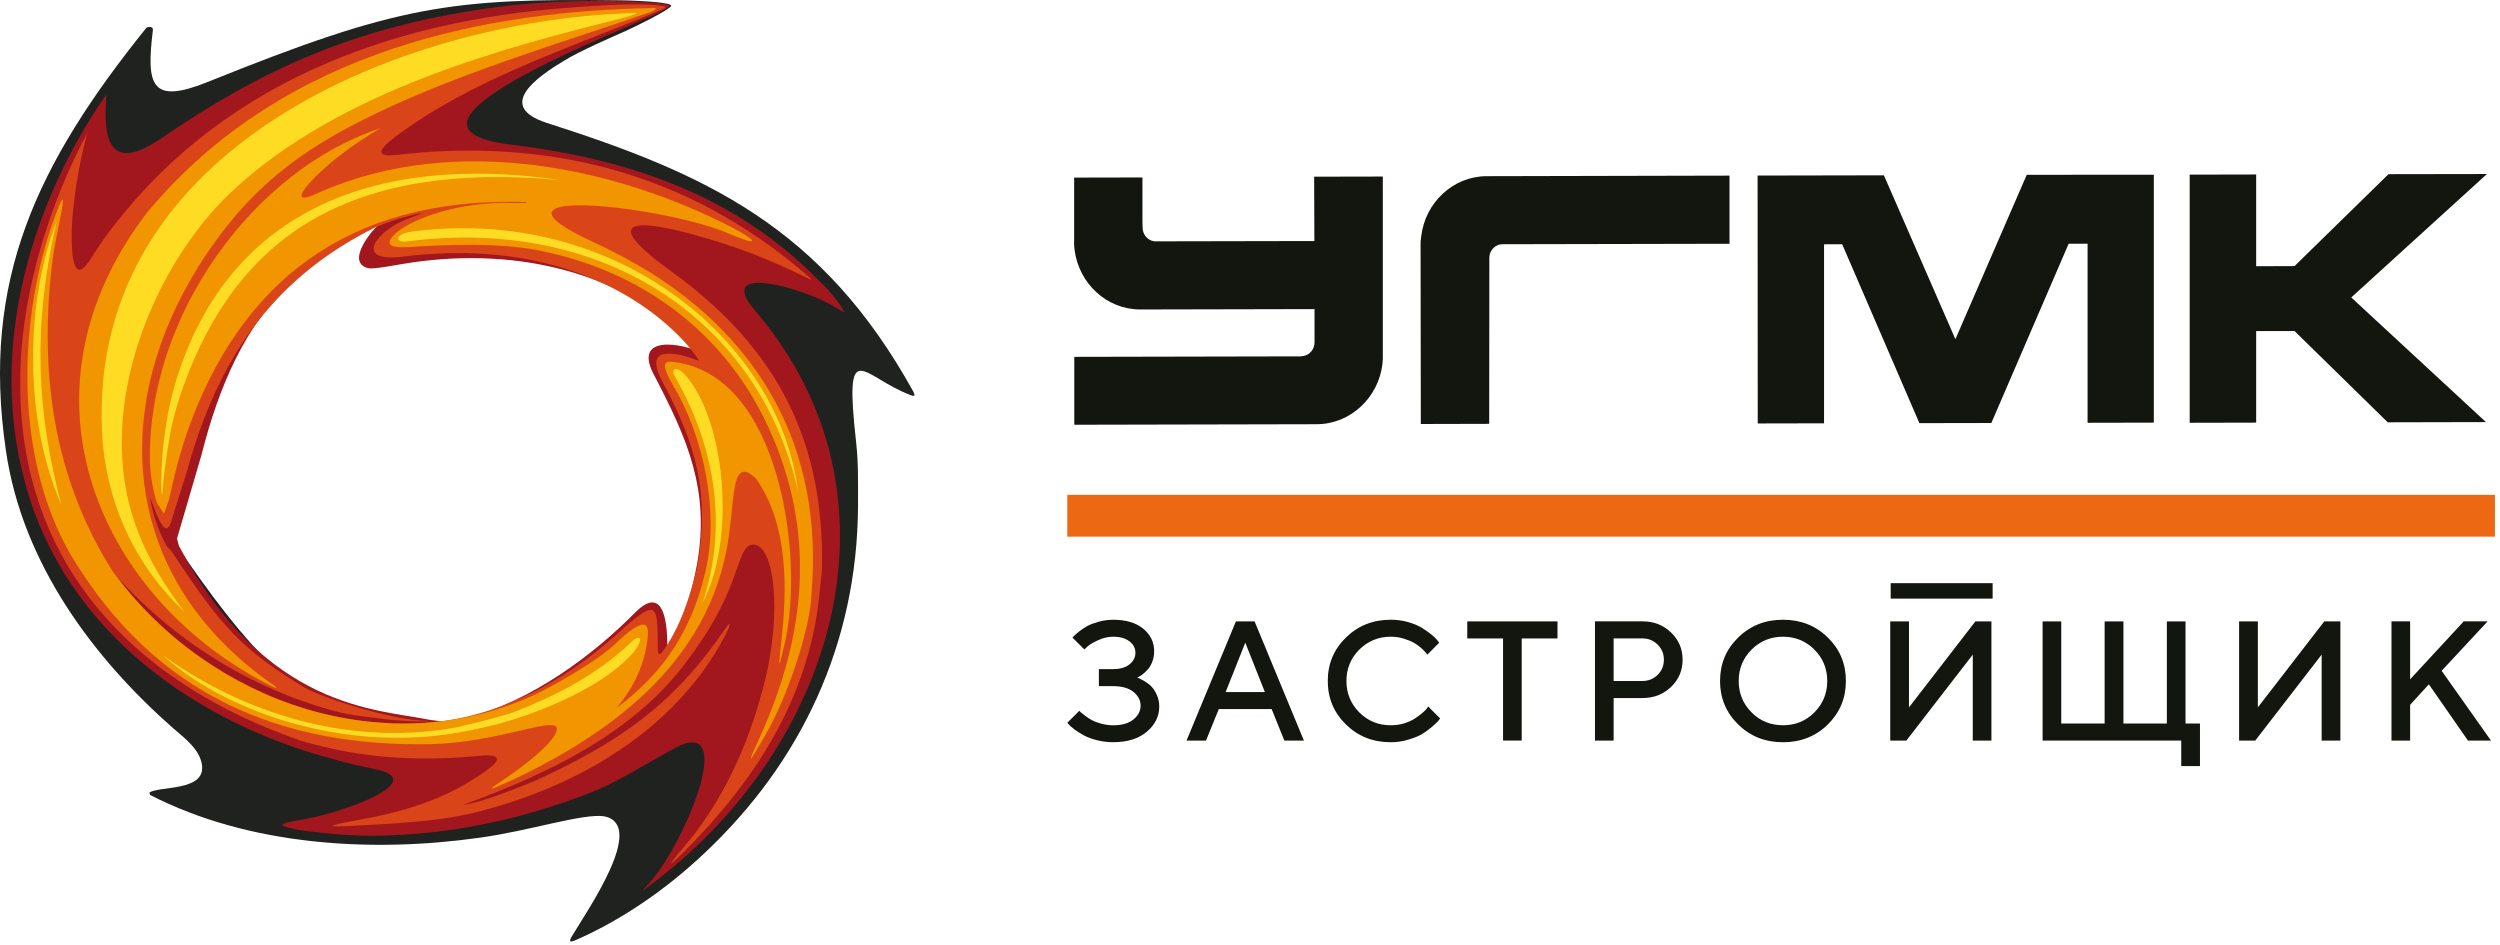 <?xml version="1.0" encoding="UTF-8"?> <svg xmlns="http://www.w3.org/2000/svg" width="431" height="163" viewBox="0 0 431 163" fill="none"><path fill-rule="evenodd" clip-rule="evenodd" d="M303.034 30.266L324.785 30.224L337.111 58.473L349.412 30.135C356.735 30.12 364.02 30.135 371.318 30.12V72.861L359.899 72.887V42.025H356.632L343.306 72.927L330.902 72.95L317.592 42.105L314.466 42.118V72.979L303.034 73.003C303.034 58.773 303.009 44.531 303.009 30.304H303.034V30.266ZM377.502 30.107L388.962 30.082V45.898L395.578 45.874L411.776 30.028L428.748 30L405.356 51.28L428.577 72.768L411.646 72.807L395.578 57.069L388.962 57.08V72.861L377.502 72.887V30.107ZM185.207 61.52L224.247 61.438L224.68 61.373C225.796 61.205 226.624 60.221 226.624 59.001V53.289L197.153 53.353H196.59C190.788 53.366 185.97 48.851 185.248 43.026C185.157 42.354 185.157 41.645 185.183 41.015V30.618L196.957 30.593V38.336L196.996 39.324C196.996 40.633 198.166 41.713 199.388 41.607L226.598 41.554L226.559 30.461L238.398 30.436V60.743C238.424 61.308 238.398 62.188 238.333 62.753C237.639 68.58 232.793 73.122 227.005 73.136H226.428L185.207 73.227V61.52ZM244.949 73.097L256.738 73.068L256.763 45.294C256.763 44.664 256.698 44.009 256.973 43.457C257.367 42.67 258.114 42.105 258.98 42.105H259.123L298.166 42.025V30.277L256.906 30.372H256.632H256.304C250.528 30.382 245.684 34.914 245.014 40.791L244.909 41.672V42.235V42.761L244.949 73.097Z" fill="#13160F"></path><path fill-rule="evenodd" clip-rule="evenodd" d="M184 92.516H430.124V85.309H184V92.516Z" fill="#ED6812"></path><path fill-rule="evenodd" clip-rule="evenodd" d="M196.457 116.982C196.628 117.046 196.942 117.216 197.375 117.477C197.82 117.742 198.205 118.043 198.53 118.384C198.872 118.739 199.174 119.21 199.45 119.828C199.726 120.443 199.856 121.101 199.856 121.799C199.856 123.501 199.134 124.948 197.703 126.155C196.258 127.364 194.343 127.954 191.927 127.954C190.957 127.954 190.024 127.846 189.106 127.611C188.199 127.376 187.452 127.099 186.872 126.784C186.284 126.457 185.759 126.126 185.297 125.802C184.853 125.458 184.524 125.182 184.299 124.948L184.012 124.593L186.073 122.543C186.125 122.597 186.218 122.691 186.336 122.807C186.454 122.915 186.705 123.12 187.083 123.398C187.452 123.688 187.857 123.952 188.279 124.172C188.697 124.395 189.237 124.593 189.907 124.775C190.588 124.948 191.259 125.04 191.927 125.04C193.41 125.04 194.552 124.71 195.381 124.055C196.206 123.385 196.64 122.597 196.64 121.651C196.64 120.719 196.206 119.932 195.381 119.262C194.552 118.62 193.41 118.293 191.927 118.293H189.447V115.353H191.927C193.123 115.353 194.056 115.079 194.737 114.526C195.419 113.973 195.746 113.315 195.746 112.53C195.746 111.768 195.419 111.113 194.737 110.587C194.056 110.05 193.123 109.77 191.927 109.77C191.073 109.77 190.219 109.957 189.395 110.337C188.554 110.704 187.95 111.073 187.529 111.414L186.941 111.964L184.893 109.918C184.957 109.853 185.05 109.733 185.192 109.601C185.326 109.46 185.628 109.206 186.073 108.84C186.519 108.487 186.993 108.172 187.476 107.911C187.975 107.646 188.633 107.409 189.46 107.175C190.259 106.951 191.086 106.846 191.927 106.846C194.12 106.846 195.84 107.358 197.099 108.394C198.36 109.428 198.976 110.719 198.976 112.267C198.976 112.898 198.886 113.487 198.674 114.027C198.464 114.577 198.229 115.011 197.939 115.34C197.662 115.653 197.375 115.941 197.085 116.177C196.798 116.416 196.562 116.574 196.338 116.677L196.051 116.809C196.14 116.85 196.274 116.914 196.457 116.982Z" fill="#13160F"></path><path fill-rule="evenodd" clip-rule="evenodd" d="M211.301 119.307H218.063L214.687 110.8L211.301 119.307ZM213.074 107.124H216.29L224.795 127.679H221.422L219.231 122.246H210.121L207.914 127.679H204.555L213.074 107.124Z" fill="#13160F"></path><path fill-rule="evenodd" clip-rule="evenodd" d="M242.772 107.249C243.717 107.525 244.516 107.855 245.145 108.246C245.766 108.628 246.316 109.024 246.788 109.402C247.246 109.784 247.587 110.114 247.81 110.401L248.127 110.793L246.078 112.855C246.014 112.779 245.936 112.671 245.819 112.539C245.724 112.392 245.462 112.146 245.08 111.778C244.69 111.424 244.254 111.109 243.806 110.847C243.362 110.585 242.772 110.336 242.049 110.114C241.34 109.889 240.578 109.769 239.767 109.769C237.638 109.769 235.839 110.518 234.343 111.988C232.874 113.472 232.126 115.271 232.126 117.397C232.126 119.537 232.874 121.334 234.343 122.817C235.828 124.302 237.626 125.035 239.767 125.035C240.578 125.035 241.34 124.932 242.065 124.709C242.796 124.473 243.414 124.209 243.888 123.893C244.372 123.581 244.793 123.265 245.172 122.95C245.528 122.647 245.803 122.371 245.986 122.161L246.224 121.795L248.282 123.869C248.204 123.973 248.086 124.132 247.932 124.316C247.773 124.496 247.42 124.827 246.879 125.3C246.343 125.771 245.777 126.176 245.172 126.547C244.556 126.914 243.769 127.227 242.784 127.516C241.814 127.819 240.804 127.964 239.767 127.964C236.696 127.964 234.12 126.939 232.035 124.893C229.949 122.847 228.908 120.35 228.908 117.397C228.908 114.444 229.949 111.948 232.035 109.914C234.12 107.866 236.696 106.842 239.767 106.842C240.814 106.842 241.814 106.973 242.772 107.249Z" fill="#13160F"></path><path fill-rule="evenodd" clip-rule="evenodd" d="M268.513 107.127V110.069H262.343V127.67H259.127V110.069H252.957V107.127H268.513Z" fill="#13160F"></path><path fill-rule="evenodd" clip-rule="evenodd" d="M278.19 110.064V117.4H283.177C284.19 117.4 285.054 117.046 285.776 116.35C286.499 115.642 286.852 114.776 286.852 113.738C286.852 112.7 286.499 111.835 285.776 111.127C285.054 110.42 284.19 110.064 283.177 110.064H278.19ZM283.177 107.122C285.135 107.122 286.774 107.763 288.101 109.054C289.427 110.337 290.083 111.899 290.083 113.738C290.083 115.577 289.427 117.138 288.101 118.412C286.774 119.697 285.135 120.341 283.177 120.341H278.19V127.681H274.973V107.122H283.177Z" fill="#13160F"></path><path fill-rule="evenodd" clip-rule="evenodd" d="M301.972 122.817C303.44 124.302 305.252 125.035 307.392 125.035C309.519 125.035 311.33 124.302 312.798 122.817C314.271 121.334 315.018 119.537 315.018 117.397C315.018 115.271 314.271 113.471 312.798 111.988C311.33 110.518 309.519 109.771 307.392 109.771C305.252 109.771 303.44 110.518 301.972 111.988C300.5 113.471 299.752 115.271 299.752 117.397C299.752 119.537 300.5 121.334 301.972 122.817ZM299.66 109.914C301.735 107.864 304.321 106.842 307.392 106.842C310.451 106.842 313.037 107.864 315.122 109.914C317.196 111.948 318.233 114.445 318.233 117.397C318.233 120.35 317.196 122.842 315.122 124.895C313.037 126.939 310.451 127.963 307.392 127.963C304.321 127.963 301.735 126.939 299.66 124.895C297.574 122.842 296.535 120.35 296.535 117.397C296.535 114.445 297.574 111.948 299.66 109.914Z" fill="#13160F"></path><path fill-rule="evenodd" clip-rule="evenodd" d="M340.106 127.674V112.857L328.659 127.674H325.877V107.132H329.107V121.953L340.553 107.132H343.321V127.674H340.106Z" fill="#13160F"></path><path fill-rule="evenodd" clip-rule="evenodd" d="M376.782 124.736H379.273V132.074H376.047V127.674H352.143V107.132H355.36V124.736H362.839V107.132H366.081V124.736H373.566V107.132H376.782V124.736Z" fill="#13160F"></path><path fill-rule="evenodd" clip-rule="evenodd" d="M400.253 127.674V112.857L388.807 127.674H386.021V107.132H389.253V121.953L400.701 107.132H403.482V127.674H400.253Z" fill="#13160F"></path><path fill-rule="evenodd" clip-rule="evenodd" d="M415.507 117.114L424.748 107.122H428.869L420.94 115.644L429.447 127.681H425.481L418.735 117.977L415.507 121.51V127.681H412.293V107.122H415.507V117.114Z" fill="#13160F"></path><path fill-rule="evenodd" clip-rule="evenodd" d="M325.951 103.201H343.529V100.538H325.951V103.201Z" fill="#13160F"></path><path fill-rule="evenodd" clip-rule="evenodd" d="M98.568 161.462C101.258 156.906 111.533 142.267 104.195 140.735C100.518 140.167 91.222 143.272 82.549 144.441C64.145 147.028 42.93 145.835 25.855 137.038L25.769 136.617C27.609 135.488 35.193 136.405 34.844 132.114C34.605 129.228 31.711 127.185 29.881 125.571C16.201 113.559 3.817 97.155 1.006 77.604C-3.292 48.257 6.439 28.177 25.191 4.848C25.429 4.57 26.4 4.49 26.366 5.145C25.158 14.87 26.086 18.073 35.943 14.076C68.638 0.899 77.67 -0.319 106.968 0.055C107.565 0.047 116.504 0.265 115.644 1.116C114.742 2.04 109.668 4.514 107.797 5.373C105.097 6.574 100.255 8.667 97.325 10.411C92.473 13.346 85.442 18.301 94.234 21.179C121.663 29.955 141.744 39.06 157.49 67.573C157.764 68.147 157.764 68.383 157.099 68.156C148.621 65.042 145.464 57.258 147.608 76.349C148 79.931 147.923 83.523 147.923 87.109C147.839 111.062 137.99 131.564 121.423 147.109C114.631 153.525 106.961 158.714 99.147 162.119C98.296 162.469 98.024 162.387 98.568 161.462ZM70.043 125.645C54.1 126.375 41.322 110.002 30.546 94.13C30.427 93.743 28.196 90.319 28.665 89.232C32.7 75.268 36.522 71.36 40.428 60.898C43.245 53.714 58.832 37.528 65.786 38.475V39.246C56.101 48.216 67.43 45.183 73.915 43.974C87.75 42.79 99.855 43.689 112.563 51.614C115.176 51.03 121.663 61.507 121.346 62.204C120.334 63.444 113.686 60.291 113.337 62.764C115.057 66.657 116.47 69.583 118.224 73.477C122.949 87.465 122.598 97.535 115.96 110.319C115.602 111.014 114.035 113.949 113.415 113.212C111.856 111.404 113.023 107.276 112.402 105.97C111.967 105.201 112.325 105.274 111.737 105.817C106.929 109.91 101.649 113.666 96.382 116.95C88.175 121.751 79.152 125.628 70.043 125.645Z" fill="#1F221E"></path><path fill-rule="evenodd" clip-rule="evenodd" d="M111.389 152.843C116.744 147.467 124.711 129.522 120.029 128.1C118.342 127.64 116.787 128.756 114.164 130.195C110.605 132.091 106.264 134.993 101.301 136.851C89.119 141.538 77.357 143.801 65.796 144.061C60.791 144.183 56.1 143.726 51.454 143.087C48.166 142.398 47.46 142.091 51.334 141.425C58.288 140.45 73.993 134.824 65.2 132.723C61.727 131.953 60.758 131.839 57.504 130.882C34.061 124.717 11.284 109.03 4.336 83.271C-2.942 56.746 8.006 30.992 18.322 16.314C18.049 21.293 17.42 30.739 27.43 24.091C45.596 11.593 61.574 4.774 83.145 1.571C90.534 0.436 97.752 0.11 105.259 0.175C107.251 0.208 109.124 0.241 110.768 0.355C113.627 0.467 115.458 0.776 115.424 0.963L114.989 1.424C113.236 2.437 111.312 3.208 109.474 4.019C97.718 9.138 65.404 22.589 88.814 25.007C108.461 27.552 126.711 33.537 141.328 48.516C143.318 50.284 145.618 53.519 145.464 53.828C145.464 53.828 144.016 52.942 143.004 52.408C137.649 49.447 122.956 45.352 130.346 53.745C157.34 85.509 143.974 129.286 111.507 153.029C110.564 153.769 110.528 153.726 111.389 152.843ZM74.114 124.103C76.029 124.404 77.789 124.558 80.088 123.933C92.049 120.745 102.442 112.702 109.397 105.708C114.945 100.026 115.108 108.971 115.024 112.019C115.024 112.758 115.381 112.636 115.773 112.061C117.526 109.661 119.519 100.748 120.182 97.196C122.413 84.424 118.462 75.632 112.92 64.962C108.657 57.372 117.952 59.285 120.804 60.778C122.531 61.629 122.294 61.701 120.846 60.243C107.567 46.536 88.814 42.717 71.228 45.222C68.648 45.571 64.662 46.463 63.489 46.237C59.931 45.36 63.173 40.764 65.167 38.825C59.506 41.306 54.466 44.98 50.321 48.736C42.276 55.806 37.621 67.005 34.769 78.31L30.512 92.867L30.862 94.131C45.784 122.384 65.013 122.228 74.114 124.103Z" fill="#A2171D"></path><path fill-rule="evenodd" clip-rule="evenodd" d="M112.917 2.153C97.33 8.625 81.616 13.557 68.099 23.61C65.759 25.428 64.267 27.092 68.056 26.735C94.088 23.675 118.315 29.564 138.906 47.265C140.351 48.54 140.233 48.427 138.633 47.655C132.223 44.582 127.143 42.513 119.557 40.447C109.989 37.803 102.958 37.544 115.615 46.698C129.721 56.891 139.798 70.031 141.443 89.931C141.714 92.476 141.758 95.095 141.714 97.919C141.638 98.958 141.553 99.994 141.4 101.08C139.919 119.79 130.266 134.434 118.152 146.606C115.104 149.656 114.832 149.625 117.72 146.258C124.443 138.415 128.981 128.685 131.67 118.151C135.076 105.102 133.348 92.996 129.482 93.928C128.385 94.163 127.84 95.786 126.98 98.217C124.8 104.665 121.863 109.531 117.838 114.745C108.576 126.795 93.806 133.655 79.779 138.773C82.868 138.456 88.929 135.942 92.326 134.58C106.856 127.882 115.999 121.574 124.955 108.516C126.239 106.513 125.924 108.013 124.638 110.26C117.292 123.812 102.797 134.676 82.519 139.924C75.557 141.676 68.134 141.958 61.068 142.357C56.302 142.64 56.021 142.404 60.982 141.515C69.189 140.07 77.004 137.929 84.121 132.633C87.525 130.118 84.512 130.118 82.868 130.281C72.204 131.344 62.124 130.746 51.806 127.678C23.086 117.745 1.395 96.498 3.636 61.117C4.648 46.301 10.163 31.939 15.041 22.98C14.258 25.607 12.624 33.132 12.377 39.343C12.232 45.32 12.974 48.605 15.357 45.051C16.216 43.658 16.922 42.694 17.816 41.338C37.191 14.456 67.247 3.557 98.038 1.334C107.877 0.541 111.283 0.726 113.505 0.954C115.855 1.22 114.33 1.458 112.917 2.153ZM117.336 61.198C118.467 61.467 119.675 61.896 120.459 62.195C120.894 62.239 106.201 39.547 69.112 44.283C60.719 45.152 65.138 39.702 70.176 37.763C72.995 36.715 73.922 36.328 69.981 37.381C68.142 37.842 66.422 38.468 64.704 39.197C47.704 47.648 38.211 60.778 32.738 79.461C32.27 81.31 31.105 84.707 30.117 87.951C29.343 90.156 28.951 94.737 25.904 85.761C26.1 87.847 27.232 91.511 28.755 94.163C28.951 94.472 29.265 94.626 29.657 95.169C38.136 108.038 41.728 111.996 52.317 118.418C55.671 120.461 69.428 124.791 75.054 124.24C71.614 124.669 66.295 123.988 64.267 123.722C62.43 123.455 60.481 123.299 58.727 122.846C44.418 119.244 30.747 111.134 20.354 99.621C20.745 100.198 21.137 100.741 21.571 101.276C24.183 104.478 27.069 107.365 30.117 109.976C35.676 114.518 42.043 118.216 48.139 120.624C54.071 122.968 60.284 124.306 66.543 124.639L65.988 124.717C76.381 125.239 84.121 123.219 91.815 119.382C96.668 116.942 101.195 113.853 105.886 109.759C107.291 108.556 111.394 104.495 112.525 105.224C113.659 105.882 113.267 109.855 113.427 112.287C113.461 112.782 113.811 112.895 114.092 112.515C117.37 108.112 118.979 102.671 120.186 97.805C122.452 85.031 119.991 76.63 114.321 66.031C111.786 61.287 113.581 60.477 117.336 61.198Z" fill="#D94518"></path><path fill-rule="evenodd" clip-rule="evenodd" d="M19.321 98.355C36.389 121.775 66.872 131.288 91.763 119.966C93.985 119.001 102.973 114.118 106.336 110.761C110.244 107.048 111.92 106.772 111.69 109.514C111.299 114.379 109.255 118.546 106.293 122.059C113.138 116.917 118.951 110.153 121.65 98.379C124.033 88.193 121.267 75.049 115.981 66.337C114.15 63.143 114.261 62.179 115.87 62.365C122.278 63.046 127.004 67.207 130.247 73.019C136.223 83.694 137.594 100.129 135.406 110.388C134.274 115.367 134.069 115.91 134.7 110.624C135.678 101.792 136.028 90.683 130.367 82.55C126.298 78.509 126.612 85.34 125.872 90.585C123.599 113.731 105.204 126.111 90.11 133.63L90.155 133.59C88.595 134.361 87.105 135.016 85.659 135.64C84.919 135.99 84.136 136.226 85.507 135.292C90.588 132.01 96.641 127.176 95.941 125.358C94.964 123.777 85.701 127.96 74.373 128.294C48.587 128.804 26.703 120.095 12.018 95.363C1.889 77.408 3.607 53.566 9.32 37.738C12.598 28.703 9.669 40.397 9.167 43.98C6.579 63.621 9.081 82.022 19.321 98.355ZM112.898 1.382C113.172 1.423 113.172 1.618 112.159 2.08C96.173 7.596 77.231 13.11 61.679 21.121C52.342 25.922 44.954 31.299 38.27 40.072C18.344 66.337 19.006 98.621 47.14 118.092C47.413 118.279 47.992 118.822 47.371 118.555C17.679 104.072 0.995 68.423 25.374 36.625C49.363 7.796 85.472 1.828 112.898 1.382ZM65.656 22.078C61.169 24.633 55.697 28.654 52.734 32.289C51.286 34.256 51.865 34.721 55.313 33.048C78.985 22.783 106.65 29.093 126.341 39.277C131.065 41.815 130.673 42.43 125.838 40.356C115.129 35.557 79.922 31.541 102.505 41.831C105.945 43.447 109.263 45.214 112.43 47.175C130.41 58.596 142.087 76.588 139.891 102.434C139.772 107.956 135.797 120.461 131.541 127.411C128.918 132.01 128.79 131.856 130.902 127.297C138.998 109.496 140.801 91.826 132.511 73.749C127.591 62.957 119.616 54.572 109.578 49.105C104.497 46.381 98.87 44.346 92.819 43.16C86.016 41.824 77.231 42.147 70.506 42.593C66.991 42.79 66.251 42.06 68.235 40.201C70.346 38.27 77.308 35.092 86.912 34.954C88.051 34.996 91.524 35.06 90.664 34.834C59.135 33.82 41.275 49.519 32.49 73.873C31.043 77.966 30.022 81.974 29.12 86.189L28.268 88.573L27.051 86.692C26.388 84.609 25.884 81.827 25.851 79.631C25.34 54.328 43.897 29.182 65.656 22.078Z" fill="#F19500"></path><path fill-rule="evenodd" clip-rule="evenodd" d="M70.33 41.603C68.185 41.953 67.794 40.453 70.874 39.94C106.166 35.247 134.336 58.838 137.57 84.601C130.623 54.441 103.273 37.33 70.33 41.603ZM9.73 38.287C5.516 56.777 6.41 71.042 10.556 86.967C3.984 72.014 4.46 51.797 9.73 38.287ZM17.587 74.382C15.238 25.084 69.793 3.685 108.04 2.297C110.227 2.135 110.466 2.177 107.801 2.996C87.602 8.048 58.804 15.426 40.086 32.904C29.777 42.531 21.767 58.635 21.059 73.944C20.481 86.714 24.576 95.888 31.768 105.44C23.443 97.671 18.165 86.724 17.587 74.382ZM30.126 66.368C38.766 36.998 63.69 26.187 96.753 31.061C60.804 27.698 41.107 40.192 31.574 66.712C30.713 69.142 30.049 71.421 29.538 73.775C29.071 76.206 28.679 78.752 28.364 81.227C28.014 83.619 28.091 85.2 27.972 85.232C27.741 85.315 27.701 82.541 27.972 78.793C28.33 74.626 28.959 70.424 30.126 66.368ZM78.809 125.374C82.919 124.392 87.243 123.306 88.58 122.762C98.269 119.008 104.014 115.173 108.586 110.923C109.64 109.724 111.395 109.219 109.554 112.041C105.026 117.717 95.262 121.902 88.383 124.077C85.099 125.163 77.872 126.802 72.749 127.045C53.176 128.35 36.069 120.443 27.972 112.861C29.929 114.239 50.87 130.475 78.809 125.374ZM121.123 103.949C125.464 90.868 123.472 77.374 116.322 64.846C115.573 63.655 116.595 62.955 118.077 64.577C125.04 72.355 126.989 92.79 121.123 103.949Z" fill="#FFDC24"></path></svg> 
